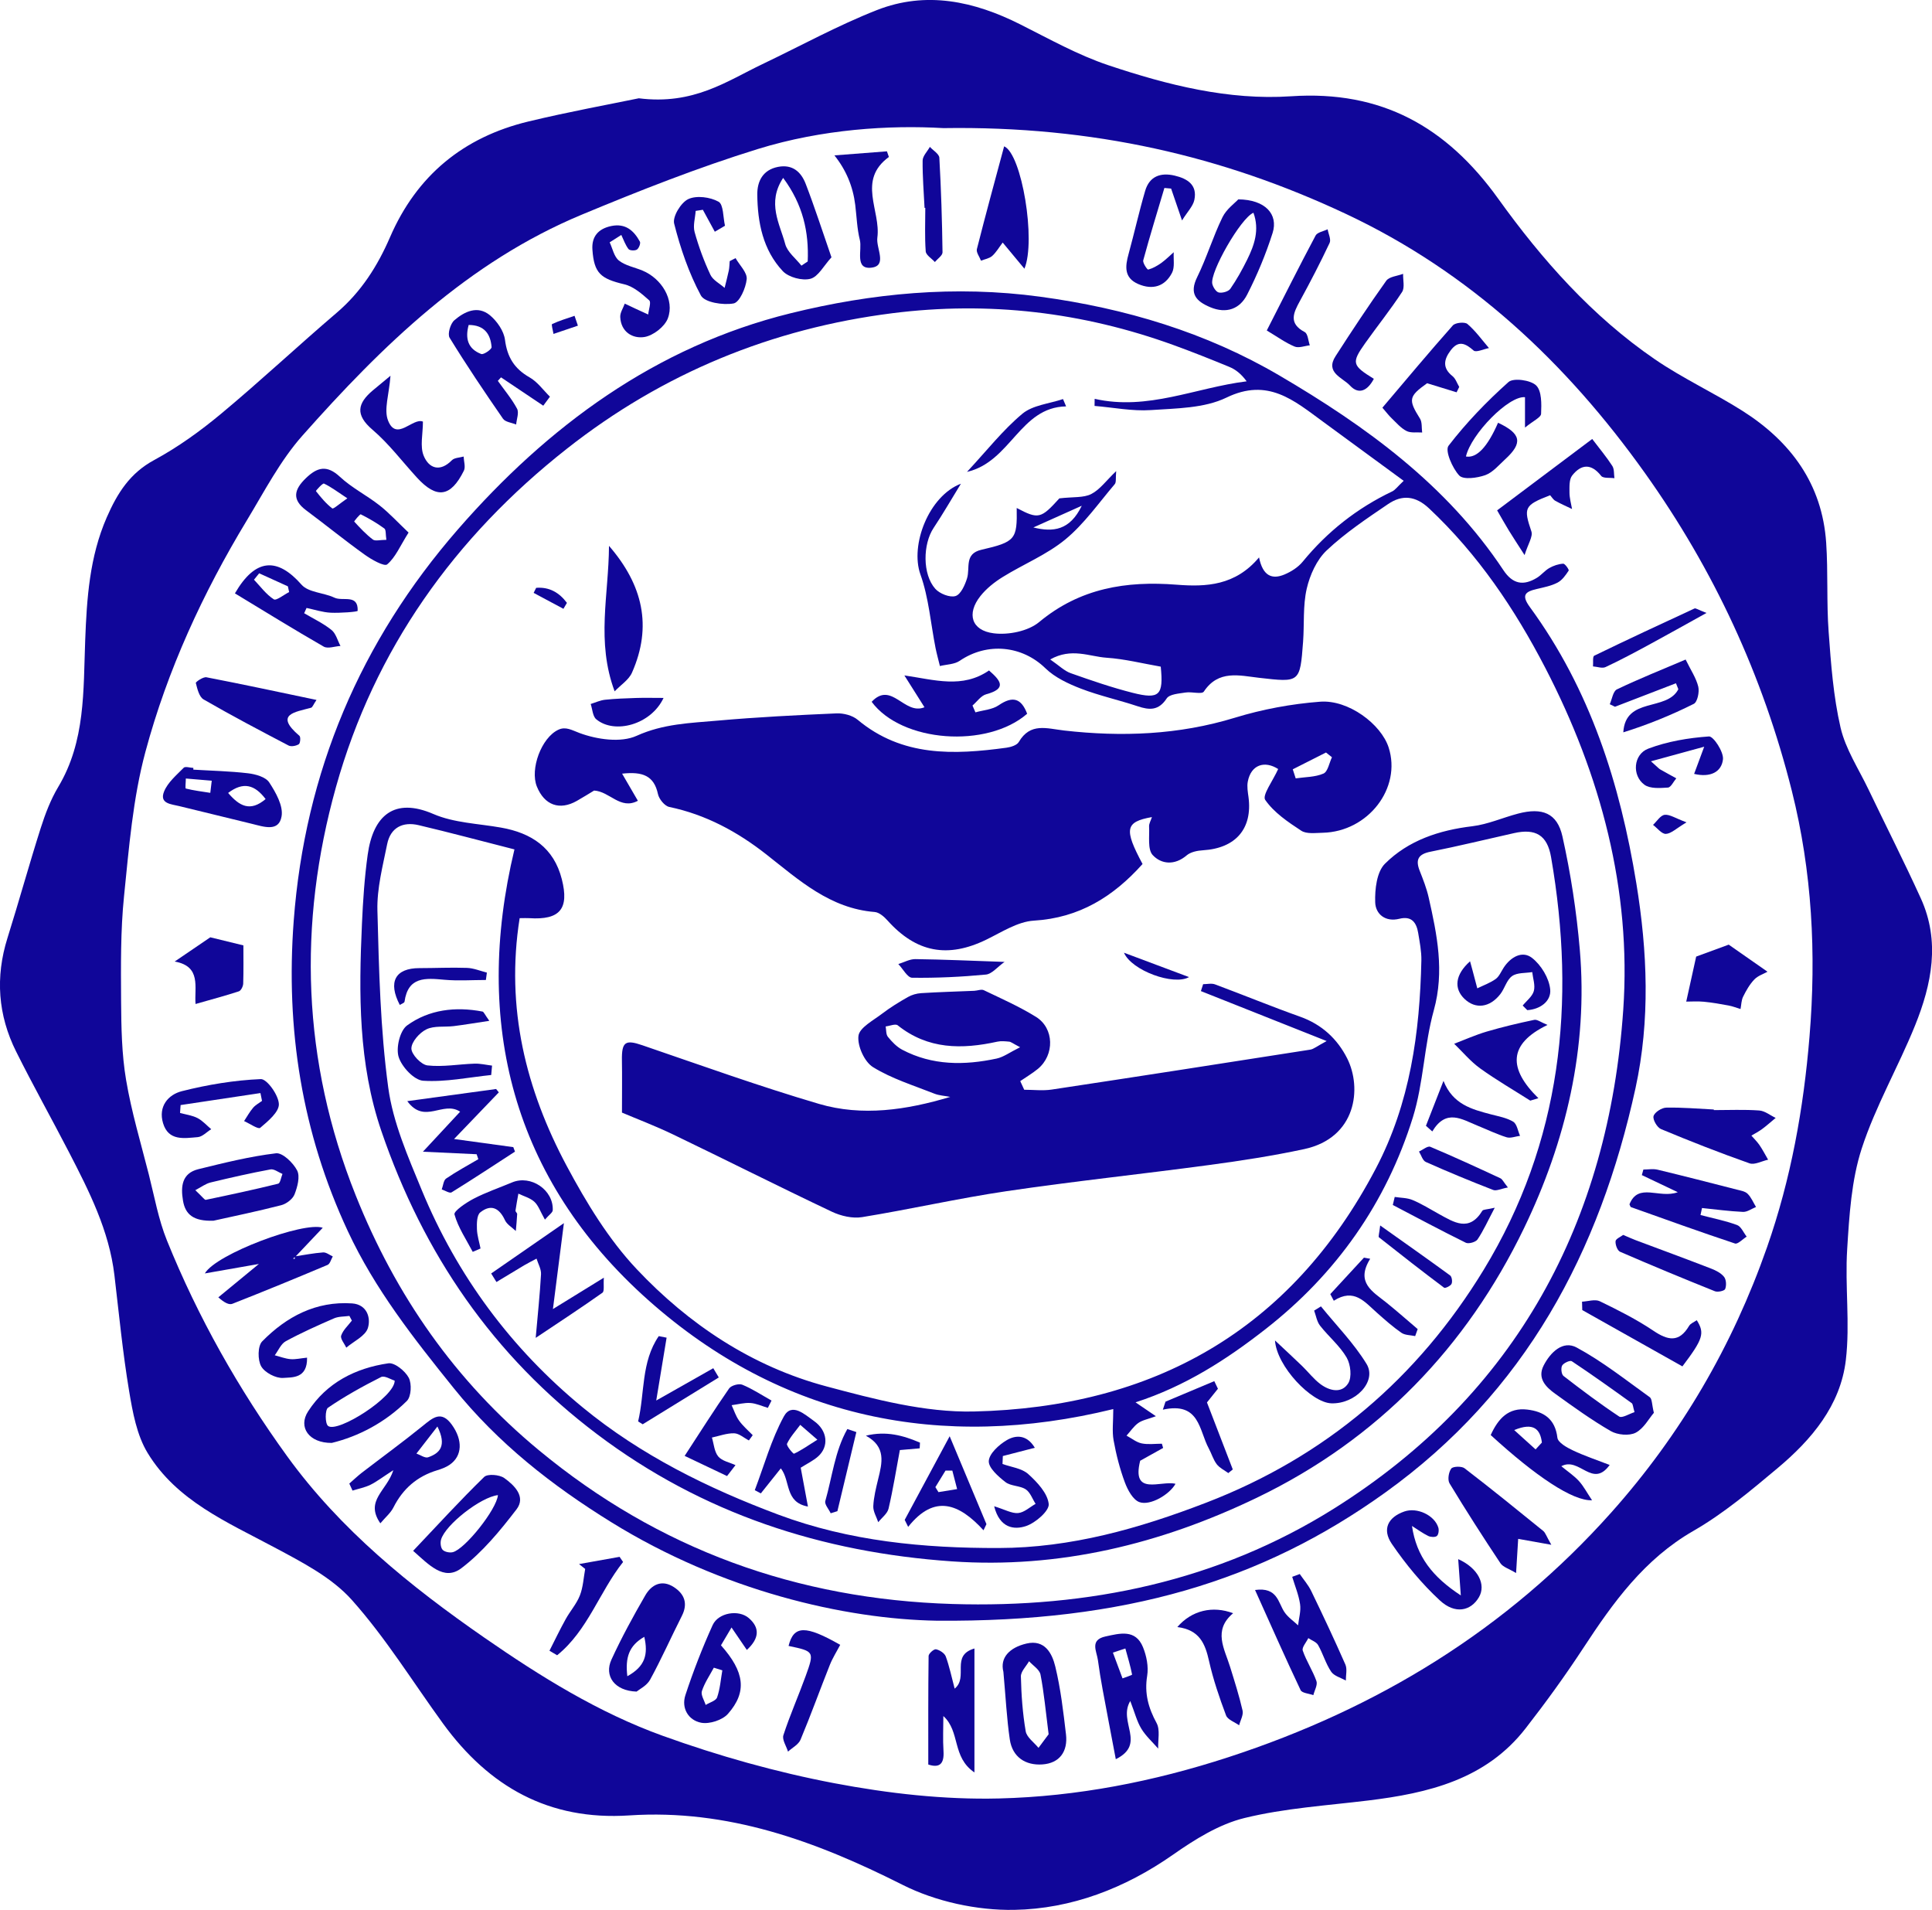 <?xml version="1.0" encoding="UTF-8"?> <svg xmlns="http://www.w3.org/2000/svg" id="Layer_1" width="413.88" height="409.06" viewBox="0 0 413.88 409.06"><defs><style>.cls-1{fill:#100699;stroke-width:0px;}</style></defs><path class="cls-1" d="M136.84,21.05c11.75,1.49,18.87-3.68,26.48-7.31,8.16-3.89,16.13-8.28,24.53-11.58,10.55-4.14,20.84-1.91,30.73,3.07,6.19,3.11,12.32,6.55,18.85,8.74,12.65,4.23,25.73,7.55,39.15,6.65,19.35-1.3,33.3,6.51,44.39,21.96,9.38,13.06,20.12,25.18,33.55,34.38,5.97,4.09,12.63,7.16,18.76,11.04,10.35,6.57,17.08,15.66,17.93,28.24.43,6.36.06,12.77.53,19.12.5,6.86,1.01,13.8,2.55,20.47,1.07,4.61,3.87,8.84,5.96,13.2,3.73,7.8,7.66,15.52,11.24,23.39,4.19,9.2,2.33,18.37-1.23,27.19-3.59,8.89-8.49,17.32-11.44,26.39-2.21,6.81-2.66,14.31-3.11,21.55-.5,7.9.64,15.94-.29,23.76-1.15,9.72-7.35,17.05-14.65,23.16-5.73,4.8-11.55,9.7-18,13.41-10.54,6.06-17.19,15.32-23.59,25.09-3.87,5.91-8.03,11.65-12.37,17.22-8.52,10.95-20.84,13.87-33.75,15.44-8.85,1.08-17.85,1.64-26.47,3.75-5.43,1.33-10.63,4.58-15.3,7.85-10.29,7.2-21.77,11.6-34,11.82-8.01.14-16.85-1.78-24-5.39-18.54-9.35-37.43-16.23-58.48-14.84-17.24,1.14-30.05-6.15-39.9-19.67-6.46-8.88-12.26-18.33-19.54-26.48-4.32-4.84-10.69-8.1-16.58-11.25-10.12-5.42-20.93-9.97-27.16-20.22-2.33-3.83-3.21-8.73-3.97-13.27-1.37-8.22-2.17-16.54-3.15-24.82-1.14-9.57-5.41-17.97-9.74-26.35-3.73-7.21-7.7-14.29-11.32-21.55-3.89-7.8-4.48-15.93-1.85-24.31,2.46-7.83,4.64-15.75,7.13-23.57.97-3.03,2.13-6.09,3.76-8.81,5.84-9.77,5.35-20.61,5.76-31.33.34-8.99.92-17.91,4.62-26.38,2.26-5.16,4.93-9.46,10.18-12.29,5.1-2.76,9.91-6.23,14.37-9.95,8.41-7,16.41-14.5,24.74-21.61,5.21-4.45,8.72-9.98,11.39-16.15,5.72-13.22,15.73-21.44,29.65-24.79,8.63-2.08,17.38-3.67,23.65-4.97ZM202.12,27.44c-11.64-.68-25.99.22-39.75,4.47-12.81,3.96-25.34,8.91-37.73,14.06-24.37,10.14-42.78,28.07-59.89,47.37-4.74,5.35-8.13,11.93-11.87,18.11-9.42,15.57-17.02,32.06-21.73,49.58-2.69,10-3.52,20.55-4.58,30.91-.76,7.42-.67,14.94-.63,22.42.04,5.65.13,11.38,1.07,16.94,1.15,6.83,3.16,13.52,4.87,20.25,1.2,4.74,2.06,9.63,3.88,14.13,6.65,16.45,15.37,31.87,25.75,46.21,11.4,15.74,26.36,27.85,42.28,38.88,12.03,8.33,24.45,16.05,38.18,21,11.92,4.3,24.28,7.78,36.73,10.15,11.58,2.2,23.56,3.56,35.31,3.27,16.7-.41,33.11-3.61,49.15-8.84,31.97-10.42,59.64-27.32,82.05-52.45,14.87-16.68,25.92-35.62,33.32-56.74,5.14-14.67,7.84-29.73,9.11-45.16,1.47-17.76.56-35.3-3.79-52.62-6.2-24.66-16.66-47.28-31.45-68.04-16.89-23.71-37.55-43.05-64.02-55.5-26.37-12.4-54.21-18.89-86.28-18.4Z"></path><path class="cls-1" d="M200.73,347.12c-19.81-.33-46.06-6.41-69.81-21.12-12.64-7.83-24.16-16.81-33.73-28.7-8.58-10.65-16.88-21.2-22.67-33.6-9.86-21.12-13.34-43.29-11.6-66.47,2.39-31.9,14.3-59.88,35.18-83.85,19.24-22.09,42.35-39.15,71.24-46.28,17.43-4.3,35.24-6.03,53.5-3.55,18.3,2.48,35.53,7.66,51.25,16.88,18.48,10.84,35.84,23.4,47.97,41.68,2.02,3.04,4.31,3.39,7.19,1.64.95-.58,1.68-1.54,2.65-2.09.9-.51,1.96-.87,2.98-.93.38-.02,1.29,1.29,1.17,1.48-.64.97-1.39,2.05-2.38,2.57-1.35.71-2.94,1.01-4.45,1.37-2.44.57-3.39,1.26-1.5,3.85,12.93,17.66,19.34,37.84,22.82,59.17,2.39,14.65,2.99,29.35-.17,43.87-7.67,35.11-23.6,65.1-53.67,86.67-26.44,18.97-55.76,27.73-95.97,27.41ZM269.72,119.4c.81,3.99,2.8,4.75,5.43,3.65,1.45-.61,2.94-1.55,3.92-2.75,5.28-6.44,11.63-11.45,19.15-15.04.68-.32,1.16-1.04,2.48-2.28-6.02-4.41-11.67-8.57-17.33-12.7-6.15-4.49-11.74-9.44-20.64-5.12-4.73,2.29-10.72,2.3-16.19,2.67-3.98.27-8.04-.56-12.06-.89,0-.51.01-1.01.02-1.52,11.37,2.58,21.61-2.39,32.56-3.75-1.21-1.65-2.4-2.55-3.74-3.1-3.92-1.62-7.87-3.19-11.86-4.64-19.54-7.1-39.67-9.45-60.27-6.85-25.87,3.27-49.22,12.87-69.73,29.01-24.1,18.96-41.25,43.03-49.49,72.48-8.2,29.32-7.26,58.68,4.21,87.4,8.58,21.5,21.35,39.81,39.22,54.6,25.71,21.29,55.36,31.95,88.63,32.97,29.15.89,56.92-4.89,81.66-20.39,39.24-24.58,58.94-61.58,62.05-106.92,1.76-25.62-4.82-50.26-16.71-73.2-6.54-12.62-14.42-24.31-24.89-34.14-2.92-2.74-5.79-2.96-8.78-.93-4.55,3.09-9.18,6.18-13.16,9.93-2.14,2.02-3.59,5.26-4.27,8.19-.84,3.65-.5,7.57-.78,11.36-.66,8.82-.69,8.73-9.44,7.73-4.2-.48-8.7-1.76-11.82,2.95-.42.64-2.58-.01-3.9.2-1.42.23-3.45.34-4.06,1.27-1.74,2.64-3.69,2.52-6.23,1.67-4.02-1.34-8.2-2.25-12.15-3.77-2.71-1.05-5.57-2.38-7.61-4.37-4.97-4.84-12.41-5.63-18.35-1.59-1.14.78-2.81.77-4.24,1.12-.31-1.28-.67-2.55-.93-3.83-1.05-5.28-1.45-10.78-3.25-15.8-2.24-6.28,1.8-16.79,8.68-19.42-2.05,3.34-3.85,6.47-5.85,9.47-2.31,3.47-2.42,9.92.36,13.04.94,1.05,3.12,1.92,4.33,1.55,1.13-.34,2.02-2.35,2.47-3.79.7-2.24-.64-5.26,3.07-6.12,7.32-1.69,7.69-2.23,7.57-8.95,4.66,2.46,5.18,2.31,9.14-2.06,3-.35,5.19-.09,6.83-.93,1.85-.94,3.19-2.86,5.34-4.91-.14,1.52.05,2.39-.31,2.8-3.43,4.03-6.53,8.49-10.56,11.82-3.99,3.29-9,5.31-13.45,8.07-1.77,1.1-3.5,2.47-4.78,4.09-2.97,3.76-1.93,7.36,2.86,7.96,3.15.4,7.38-.45,9.73-2.4,8.74-7.27,18.64-8.86,29.46-8.01,6.33.5,12.58.21,17.66-5.85ZM248.66,142.78c-3.87-.67-7.72-1.65-11.63-1.91-3.66-.25-7.49-2.2-12.05.37,1.92,1.32,3.03,2.46,4.39,2.94,4.38,1.55,8.79,3.07,13.29,4.21,5.74,1.45,6.61.51,6-5.61ZM221.37,112.97c4.24,1.05,7.82.64,10.37-4.65-4.11,1.85-7.24,3.25-10.37,4.65Z"></path><path class="cls-1" d="M204.51,361.67c3.04-2.47-.96-7.09,4.24-8.6v26.55c-4.88-3.31-2.98-8.74-6.66-12.08,0,2.5-.13,5.01.03,7.5.18,2.75-.86,3.68-3.26,2.88,0-7.81-.03-15.53.07-23.25,0-.52,1.15-1.52,1.58-1.43.8.16,1.84.84,2.1,1.54.78,2.14,1.24,4.4,1.9,6.88Z"></path><path class="cls-1" d="M63.16,269.09c2.01-.3,4.02-.7,6.05-.85.67-.05,1.39.55,2.08.86-.37.63-.59,1.6-1.13,1.82-6.76,2.85-13.55,5.64-20.37,8.32-.7.28-1.7-.2-3.02-1.38,2.61-2.15,5.22-4.3,8.69-7.15-4.3.75-7.52,1.32-11.58,2.03,2.43-4.18,21.2-11.17,25.26-9.78-2.1,2.22-3.99,4.21-5.87,6.2-.16.13-.33.26-.49.39l.36.1c0-.19.02-.37.03-.56Z"></path><path class="cls-1" d="M364.29,260.23c2.62.69,5.29,1.21,7.82,2.14.88.32,1.39,1.63,2.07,2.49-.85.52-1.91,1.68-2.51,1.47-7.47-2.48-14.88-5.16-22.3-7.8-.09-.03-.13-.24-.3-.59,1.9-4.76,6.38-1.13,10.35-2.6-3.15-1.5-5.43-2.58-7.7-3.66l.33-1.19c1.02,0,2.08-.2,3.04.03,5.66,1.36,11.3,2.81,16.95,4.26.82.21,1.8.36,2.34.9.78.77,1.22,1.87,1.8,2.83-.93.37-1.87,1.09-2.79,1.05-2.93-.13-5.86-.53-8.78-.83-.11.5-.21,1-.32,1.5Z"></path><path class="cls-1" d="M214.95,358.07c-.78-3.04,1.33-5.21,4.95-6.06,3.92-.92,5.49,2.11,6.17,4.93,1.15,4.75,1.72,9.65,2.29,14.52.43,3.65-1.36,6.19-5.06,6.44-3.61.25-6.42-1.56-6.98-5.36-.65-4.44-.87-8.95-1.37-14.47ZM224.64,371.44c-.64-5.01-.99-8.93-1.74-12.79-.21-1.07-1.6-1.91-2.45-2.85-.62,1.09-1.78,2.2-1.75,3.28.09,3.92.37,7.86,1.03,11.72.22,1.3,1.79,2.38,2.74,3.55.88-1.18,1.75-2.35,2.17-2.91Z"></path><path class="cls-1" d="M242.13,364.32c-2.7,4.46,3.54,9.17-3.1,12.46-1.01-5.36-1.94-10.14-2.82-14.93-.38-2.08-.73-4.18-1.01-6.28-.26-1.93-1.81-4.33,1.63-5.08,3.09-.67,6.43-1.6,8.02,2.29.77,1.88,1.22,4.18.9,6.15-.61,3.74.25,6.86,2.02,10.11.79,1.46.27,3.62.34,5.47-1.23-1.42-2.67-2.7-3.62-4.28-.94-1.55-1.39-3.4-2.36-5.91ZM241.07,353.07c-.89.29-1.77.59-2.66.88.69,1.84,1.37,3.68,2.06,5.52.71-.28,2.07-.69,2.05-.82-.37-1.88-.93-3.72-1.44-5.58Z"></path><path class="cls-1" d="M268.86,340.54c4.83-.67,4.92,2.7,6.31,4.75.74,1.09,1.92,1.89,2.91,2.82.17-1.51.64-3.06.43-4.51-.29-2-1.1-3.92-1.69-5.88.54-.2,1.08-.4,1.62-.6.83,1.21,1.82,2.33,2.45,3.63,2.52,5.21,4.99,10.45,7.32,15.75.43.98.09,2.29.1,3.44-1.08-.62-2.53-.98-3.15-1.91-1.17-1.74-1.75-3.86-2.79-5.69-.38-.68-1.38-1-2.1-1.49-.43.9-1.42,1.99-1.19,2.67.77,2.25,2.14,4.29,2.93,6.53.29.82-.41,1.99-.66,3.01-.94-.34-2.42-.43-2.73-1.07-3.29-6.94-6.39-13.97-9.76-21.45Z"></path><path class="cls-1" d="M326.69,91.57v-6.5c-3.47-.36-11.54,7.88-12.65,12.7q3.46.61,6.88-7.23c4.96,2.34,5.36,4.32,1.52,7.83-1.35,1.24-2.65,2.82-4.27,3.4-1.74.61-4.69,1.02-5.57.07-1.48-1.59-3.09-5.34-2.29-6.37,3.8-4.94,8.19-9.49,12.85-13.65,1.05-.93,4.73-.43,5.92.73,1.22,1.19,1.15,3.99,1.06,6.07-.03.79-1.69,1.51-3.44,2.95Z"></path><path class="cls-1" d="M116.38,86.89l-9.05-6.07c-.23.25-.46.5-.68.75,1.4,1.98,2.99,3.85,4.12,5.97.45.85-.1,2.24-.2,3.38-.96-.4-2.31-.52-2.81-1.23-3.94-5.7-7.82-11.45-11.44-17.35-.49-.79.16-3.01,1-3.74,2.2-1.89,5.03-3.26,7.67-1.05,1.51,1.27,2.95,3.35,3.19,5.23.48,3.72,2.01,6.19,5.26,8.04,1.7.96,2.93,2.73,4.37,4.14-.48.64-.95,1.28-1.43,1.93ZM100.4,69.6c-.8,2.93-.14,5.15,2.69,6.22.52.2,2.25-1.01,2.22-1.47-.22-2.77-1.52-4.74-4.9-4.75Z"></path><path class="cls-1" d="M367.14,237.76c3.24,0,6.49-.15,9.72.08,1.21.08,2.36,1.04,3.53,1.59-.96.79-1.88,1.63-2.88,2.37-.72.54-1.54.95-2.32,1.42.59.68,1.24,1.31,1.74,2.04.68,1,1.23,2.07,1.84,3.12-1.34.29-2.88,1.16-3.98.78-6.39-2.25-12.71-4.73-18.97-7.34-.83-.35-1.8-2.03-1.59-2.78.23-.82,1.74-1.79,2.72-1.81,3.39-.07,6.79.23,10.19.4v.13Z"></path><path class="cls-1" d="M178.12,55.11c-1.65,1.79-2.83,4.16-4.51,4.6-1.75.46-4.66-.31-5.91-1.63-4.26-4.53-5.42-10.44-5.47-16.45-.02-2.77,1.16-5.25,4.45-5.89,3.13-.6,4.95,1.12,5.92,3.64,1.91,4.96,3.54,10.02,5.52,15.73ZM171.68,56.9c.45-.3.9-.6,1.35-.9.27-6.29-.99-12.14-5.26-17.9-3.53,5.36-.72,9.81.44,14.16.46,1.73,2.28,3.11,3.48,4.64Z"></path><path class="cls-1" d="M87.52,114.07c-1.81,2.87-2.8,5.31-4.58,6.81-.61.52-3.38-1.04-4.84-2.1-4.26-3.05-8.33-6.37-12.54-9.5-3.14-2.34-2.49-4.5-.02-6.88,2.42-2.33,4.48-2.89,7.28-.28,2.53,2.36,5.75,3.97,8.5,6.13,2.08,1.64,3.89,3.62,6.21,5.82ZM82.77,115.62c-.18-1.16-.05-2.15-.44-2.43-1.58-1.16-3.29-2.15-5.04-3.03-.18-.09-1.46,1.49-1.41,1.55,1.25,1.36,2.53,2.74,4,3.85.51.38,1.55.06,2.89.06ZM74.41,106.73c-2.15-1.42-3.5-2.45-5.01-3.16-.28-.13-1.77,1.54-1.72,1.61,1.05,1.34,2.16,2.68,3.5,3.71.24.19,1.55-1.01,3.23-2.16Z"></path><path class="cls-1" d="M354.3,302.59c-1.06,1.23-2.17,3.37-3.91,4.27-1.39.71-3.9.47-5.32-.35-4.14-2.39-8.05-5.22-11.94-8.02-2-1.44-3.85-3.3-2.44-6.04,1.44-2.8,4.11-5.44,7.07-3.84,5.53,2.98,10.53,6.96,15.66,10.64.51.37.44,1.56.88,3.35ZM350.15,302.44c-.34-1.15-.33-1.73-.6-1.92-4.24-3.05-8.49-6.09-12.84-8.98-.36-.24-1.74.37-2.06.93-.31.54-.16,1.88.29,2.23,3.89,3.01,7.83,5.97,11.93,8.69.61.4,2.14-.58,3.28-.94Z"></path><path class="cls-1" d="M45.72,261.45c-4.3.14-6.03-1.35-6.52-4.31-.51-3.03-.24-5.86,3.3-6.73,5.49-1.35,11.02-2.73,16.62-3.4,1.4-.17,3.68,2.03,4.53,3.67.67,1.3.07,3.53-.55,5.12-.4,1.02-1.75,2.05-2.87,2.33-5.2,1.34-10.46,2.42-14.5,3.32ZM41.84,254.91c1.63,1.53,2,2.12,2.24,2.07,5.18-1.08,10.37-2.19,15.51-3.46.45-.11.62-1.37.92-2.09-.86-.35-1.8-1.11-2.56-.97-4.31.8-8.58,1.77-12.84,2.8-1.06.26-2.01.99-3.27,1.65Z"></path><path class="cls-1" d="M81.48,326.26c-3.38-4.88,1.39-6.95,2.78-11.38-2.33,1.5-3.55,2.46-4.91,3.13-1.19.58-2.54.84-3.83,1.24-.23-.5-.46-1-.69-1.5.88-.77,1.73-1.58,2.65-2.3,4.36-3.35,8.81-6.59,13.08-10.05,2.15-1.75,3.97-3.4,6.24-.25,2.36,3.27,2.26,6.68-.46,8.56-.79.55-1.76.91-2.69,1.19-4.29,1.3-7.34,3.95-9.36,7.95-.59,1.18-1.7,2.1-2.81,3.41ZM93.7,305.53c-1.77,2.28-3.13,4.04-4.49,5.79.84.29,1.84,1.03,2.5.8,2.5-.87,4.06-2.43,1.99-6.6Z"></path><path class="cls-1" d="M136.37,362.3c-4.75-.15-6.99-3.37-5.38-6.86,2.16-4.7,4.65-9.26,7.24-13.74,1.32-2.29,3.52-3.46,6.11-1.79,2.28,1.47,3.08,3.52,1.73,6.18-2.3,4.54-4.36,9.2-6.8,13.66-.7,1.28-2.31,2.06-2.9,2.55ZM134.39,359.01c3.82-2.1,4.5-4.67,3.63-8.44-3.29,1.9-4.1,4.42-3.63,8.44Z"></path><path class="cls-1" d="M319.34,307.36c1.62-3.55,3.81-5.94,7.84-5.46,3.53.42,5.97,1.99,6.45,6.02.12,1.03,2,2.1,3.28,2.7,2.52,1.2,5.19,2.08,7.92,3.14-3.7,5.12-6.48-1.82-10.36.27,1.41,1.16,2.74,2.04,3.77,3.17,1,1.1,1.7,2.46,2.81,4.12-4.13.2-12.1-5.17-21.71-13.97ZM328.96,310.43c.45-.49.9-.98,1.35-1.47-.35-2.83-1.74-4.41-5.93-2.67,1.53,1.38,3.05,2.76,4.58,4.14Z"></path><path class="cls-1" d="M332.34,330.86c-3.02-.54-4.85-.86-7.11-1.27-.13,2.16-.26,4.29-.45,7.32-1.52-.92-2.81-1.28-3.36-2.11-3.74-5.62-7.39-11.31-10.89-17.09-.46-.76-.2-2.41.36-3.17.36-.49,2.23-.55,2.85-.07,5.7,4.37,11.28,8.9,16.85,13.42.48.39.68,1.13,1.74,2.97Z"></path><path class="cls-1" d="M219.46,57.56c-1.54-1.86-2.93-3.53-4.66-5.61-.79,1.04-1.39,2.1-2.25,2.87-.61.54-1.58.69-2.4,1.01-.31-.83-1.05-1.77-.88-2.47,1.86-7.35,3.86-14.66,5.84-22.02,3.79,1.63,6.86,20.26,4.34,26.22Z"></path><path class="cls-1" d="M156.71,348.57c-.97,1.64-1.65,2.78-2.26,3.82,5.06,5.69,5.64,9.97,1.5,14.67-1.19,1.35-3.97,2.25-5.75,1.91-2.72-.52-4.29-3.11-3.37-5.92,1.67-5.08,3.62-10.1,5.83-14.98,1.21-2.68,5.58-3.41,7.77-1.5,2.34,2.04,2.29,4.3-.44,6.81-1-1.47-1.88-2.76-3.28-4.81ZM154.74,357.75c-.61-.19-1.21-.38-1.82-.57-.89,1.66-1.99,3.26-2.56,5.02-.26.81.5,1.96.81,2.96.85-.53,2.2-.89,2.45-1.62.64-1.84.78-3.85,1.12-5.79Z"></path><path class="cls-1" d="M50.33,127.08c4.39-7.57,9.09-7.74,14.27-1.85,1.48,1.68,4.75,1.69,7.05,2.78,1.78.84,5.11-.85,4.97,2.81,0,.23-3.76.5-5.76.41-1.74-.08-3.46-.66-5.19-1.02-.17.38-.34.75-.51,1.13,1.97,1.17,4.09,2.16,5.85,3.58.95.76,1.3,2.26,1.93,3.43-1.21.07-2.71.65-3.59.14-6.35-3.64-12.57-7.5-19.02-11.4ZM55.52,122.79c-.37.46-.74.92-1.11,1.37,1.38,1.45,2.6,3.15,4.24,4.2.54.35,2.16-.99,3.29-1.55-.09-.41-.18-.82-.27-1.23l-6.14-2.79Z"></path><path class="cls-1" d="M67.8,149.91c-.69,1.02-.85,1.58-1.16,1.67-3.41.96-7.97,1.36-2.49,6.02.29.25.18,1.6-.14,1.8-.59.36-1.64.57-2.2.27-6.12-3.2-12.23-6.42-18.2-9.87-.95-.55-1.34-2.26-1.66-3.52-.06-.22,1.58-1.36,2.28-1.22,7.69,1.48,15.35,3.13,23.57,4.85Z"></path><path class="cls-1" d="M41.41,164.84c3.91.24,7.84.32,11.73.78,1.61.19,3.77.79,4.53,1.95,1.41,2.15,3.04,5.03,2.65,7.27-.58,3.4-3.81,2.23-6.3,1.62-5.2-1.3-10.42-2.51-15.62-3.81-1.68-.42-4.32-.49-3.25-3.13.79-1.95,2.66-3.51,4.21-5.09.33-.33,1.35.01,2.06.04,0,.12,0,.24,0,.37ZM48.87,169.83c2.37,2.77,4.69,4.15,8.03,1.31-2.33-3.07-4.76-3.78-8.03-1.31ZM45.05,169.81c.1-.87.21-1.73.31-2.6-1.85-.16-3.7-.31-5.55-.47,0,.75-.17,2.11,0,2.15,1.72.43,3.49.64,5.24.92Z"></path><path class="cls-1" d="M265.28,42.7c5.77.05,8.61,3.2,7.34,7.2-1.44,4.53-3.29,8.97-5.45,13.2-1.56,3.06-4.42,4.16-7.9,2.7-3.04-1.28-4.56-2.89-2.8-6.46,2.04-4.15,3.38-8.65,5.41-12.81.86-1.76,2.68-3.05,3.39-3.83ZM268.51,45.57c-2.74,1.16-9.35,12.76-8.81,15.22.16.72.82,1.75,1.41,1.86.76.15,2.05-.21,2.46-.8,1.36-1.96,2.53-4.07,3.59-6.21,1.56-3.15,2.69-6.41,1.36-10.07Z"></path><path class="cls-1" d="M55.79,234.11c-5.7.86-11.4,1.71-17.1,2.57-.04.56-.08,1.13-.12,1.69,1.26.35,2.61.51,3.75,1.1,1.1.57,1.96,1.57,2.93,2.38-.96.59-1.89,1.62-2.9,1.7-2.89.24-6.26.88-7.42-2.99-1.07-3.57,1.09-6.12,4.05-6.86,5.51-1.39,11.22-2.34,16.88-2.58,1.32-.06,3.81,3.42,3.88,5.34.07,1.69-2.32,3.68-4,5.1-.43.36-2.26-.92-3.45-1.45.63-.96,1.19-1.98,1.93-2.85.51-.6,1.26-.99,1.91-1.47-.11-.56-.23-1.12-.34-1.69Z"></path><path class="cls-1" d="M130.6,51.89c.63,1.34.94,3.08,1.98,3.91,1.38,1.09,3.33,1.44,5.03,2.14,4.12,1.7,6.95,6.29,5.46,10.24-.67,1.78-3.12,3.69-5.02,4-2.51.4-5.04-1.07-5.18-4.29-.04-.94.63-1.91.97-2.86.81.38,1.61.76,2.42,1.14.86.4,1.73.79,2.6,1.19.1-1.04.68-2.62.22-3.03-1.58-1.41-3.38-2.98-5.35-3.44-5.05-1.2-6.47-2.35-6.82-7.43-.19-2.78,1.24-4.46,4.03-5.05,3.04-.63,4.84.96,6.14,3.34.2.37-.21,1.42-.63,1.7-.43.28-1.55.23-1.81-.11-.68-.88-1.05-2-1.54-3.02-.83.53-1.66,1.06-2.49,1.58Z"></path><path class="cls-1" d="M88.5,332.16c5.28-5.57,10.11-10.85,15.22-15.83.73-.71,3.27-.5,4.3.23,2.17,1.55,4.7,4.01,2.63,6.71-3.5,4.56-7.28,9.17-11.82,12.61-3.72,2.82-6.97-.77-10.32-3.72ZM106.67,320.22c-3.72.43-11.27,6.37-12.18,9.51-.2.67-.09,1.74.33,2.2.43.46,1.51.68,2.18.51,2.61-.65,9.4-9.17,9.67-12.22Z"></path><path class="cls-1" d="M71.07,309.04c-4.88.05-7.27-3.38-5.06-6.77,3.97-6.12,10.13-9.25,17.18-10.28,1.34-.2,3.6,1.63,4.37,3.09.68,1.29.54,4.04-.4,4.97-4.67,4.64-10.4,7.61-16.09,8.99ZM84.55,295.7c-.81-.24-2.18-1.14-2.91-.77-3.91,1.97-7.76,4.11-11.37,6.57-.65.44-.66,3.39.02,3.91,2.04,1.56,14.34-6.23,14.26-9.72Z"></path><path class="cls-1" d="M157.57,55.28c.86,1.51,2.53,3.1,2.39,4.52-.19,1.9-1.54,4.96-2.81,5.19-2.25.41-6.19-.21-7-1.7-2.58-4.8-4.39-10.1-5.73-15.4-.38-1.49,1.46-4.52,3.03-5.25,1.76-.82,4.69-.44,6.48.56,1.08.6.96,3.36,1.38,5.15-.73.43-1.45.85-2.18,1.28l-2.56-4.7c-.51.08-1.02.16-1.54.24-.1,1.51-.61,3.14-.23,4.52.87,3.13,2,6.21,3.38,9.15.54,1.16,2,1.89,3.05,2.82.3-1.24.64-2.48.9-3.73.13-.65.13-1.33.19-2,.42-.21.83-.42,1.25-.64Z"></path><path class="cls-1" d="M312.03,84.02c-2.03-.62-4.05-1.25-6.31-1.94-3.96,2.82-4.07,3.52-1.53,7.57.49.78.33,1.97.47,2.98-1.13-.08-2.42.15-3.35-.32-1.22-.62-2.18-1.77-3.2-2.74-.6-.57-1.1-1.25-1.97-2.25,5.03-5.93,9.98-11.86,15.09-17.62.54-.61,2.56-.8,3.13-.31,1.74,1.49,3.1,3.4,4.61,5.16-1.13.21-2.75.99-3.28.53-1.8-1.58-3.27-2.24-4.93-.03-1.45,1.93-1.82,3.74.39,5.5.67.53.98,1.53,1.45,2.32-.19.39-.38.79-.58,1.18Z"></path><path class="cls-1" d="M83.65,80.49c-.3,4.04-1.45,7.22-.52,9.58,1.8,4.59,5.3-.7,7.47.23,0,2.67-.66,5.29.16,7.3,1.1,2.7,3.47,3.6,6.05.97.54-.55,1.66-.54,2.51-.79.04,1.02.45,2.24.05,3.04-2.82,5.68-5.83,6.08-10.05,1.47-3.16-3.45-6.01-7.25-9.53-10.26-3.74-3.19-3.21-5.64.07-8.41,1.02-.86,2.06-1.71,3.8-3.15Z"></path><path class="cls-1" d="M302.48,326.83c.95,6.5,4.37,10.89,10.46,14.87-.23-3.27-.39-5.42-.56-7.77,4.24,1.89,6.04,5.45,4.43,8.18-1.74,2.95-5.11,3.67-8.34.68-3.87-3.57-7.32-7.75-10.3-12.11-2.16-3.16-.81-5.73,2.66-6.95,2.72-.96,6.5.79,7.3,3.47.16.54.04,1.49-.33,1.78-.38.3-1.32.24-1.84-.01-1.22-.6-2.33-1.42-3.49-2.15Z"></path><path class="cls-1" d="M332.08,106.07c-5.58,2.14-5.73,2.69-4.02,7.75.37,1.1-.73,2.7-1.46,5.07-1.61-2.52-2.53-3.89-3.38-5.29-.8-1.3-1.53-2.63-2.5-4.29,6.87-5.16,13.59-10.2,20.37-15.29,1.65,2.17,3.1,3.9,4.31,5.78.44.69.32,1.74.45,2.62-.97-.14-2.4.07-2.84-.49-2.15-2.73-4.29-2.52-6.21-.09-.67.85-.58,2.41-.58,3.65,0,1.18.35,2.36.55,3.53-1.2-.58-2.43-1.11-3.59-1.76-.46-.26-.75-.8-1.1-1.19Z"></path><path class="cls-1" d="M65.78,290.78c.09,4.51-3.17,4.2-5.12,4.34-1.57.11-3.95-1.14-4.71-2.49-.77-1.37-.76-4.35.22-5.34,5.21-5.3,11.52-8.65,19.25-8.13,3.22.22,4.06,3.12,3.39,5.27-.53,1.71-3.01,2.83-4.63,4.21-.4-.88-1.32-1.92-1.09-2.59.4-1.19,1.49-2.15,2.29-3.21-.18-.33-.35-.67-.53-1-1.1.16-2.3.09-3.29.52-3.5,1.52-6.99,3.08-10.34,4.9-1.03.56-1.59,1.99-2.36,3.01,1.12.29,2.23.73,3.37.83,1.05.09,2.13-.18,3.54-.32Z"></path><path class="cls-1" d="M253.22,47.22c-1.13-3.29-1.74-5.06-2.34-6.83-.48-.04-.96-.09-1.44-.13-1.53,5.16-3.12,10.3-4.53,15.49-.15.56.87,2.04,1.06,1.99.97-.26,1.91-.79,2.75-1.38.97-.69,1.82-1.55,2.72-2.34-.09,1.49.26,3.21-.37,4.42-1.52,2.92-4.15,3.72-7.22,2.4-3.09-1.33-2.82-3.79-2.08-6.45,1.23-4.49,2.24-9.04,3.55-13.51.91-3.11,3.28-3.98,6.31-3.27,2.75.65,4.9,1.99,4.23,5.2-.28,1.35-1.47,2.52-2.64,4.4Z"></path><path class="cls-1" d="M361.23,214.53c.75-3.38,1.42-6.44,2.13-9.65,2.13-.78,4.95-1.82,6.97-2.56,2.84,1.98,5.39,3.76,8.31,5.8-.85.48-2.06.86-2.82,1.66-1,1.04-1.75,2.37-2.4,3.68-.39.78-.38,1.76-.56,2.65-.85-.26-1.68-.59-2.54-.75-1.76-.33-3.53-.64-5.3-.81-1.32-.13-2.67-.03-3.79-.03Z"></path><path class="cls-1" d="M361.1,141.26c1.1,2.26,2.26,3.95,2.71,5.81.27,1.13-.18,3.29-.96,3.68-4.83,2.42-9.84,4.46-15.1,6.1.45-7.66,9.3-4.41,11.79-9.23-.17-.43-.34-.85-.51-1.28-4.35,1.68-8.71,3.35-13.06,5.03-.37-.18-.75-.36-1.12-.54.49-1.09.7-2.78,1.53-3.18,4.69-2.25,9.54-4.18,14.72-6.39Z"></path><path class="cls-1" d="M41.89,215.03c-.29-3.54,1.31-8.07-4.47-9.09,2.98-2.03,5.32-3.62,7.63-5.19,2.16.53,4.85,1.18,7.09,1.73,0,2.48.05,5.34-.04,8.19-.02.58-.47,1.5-.93,1.65-2.87.94-5.79,1.72-9.27,2.71Z"></path><path class="cls-1" d="M168.93,352.52c1.1-4.43,3.64-4.47,11.06-.23-.74,1.42-1.63,2.81-2.23,4.32-2.12,5.32-4.06,10.72-6.27,16-.44,1.04-1.76,1.71-2.68,2.55-.36-1.18-1.3-2.55-.99-3.52,1.39-4.27,3.22-8.39,4.75-12.61,1.93-5.33,1.87-5.35-3.65-6.51Z"></path><path class="cls-1" d="M252.22,348.47c3.07-3.57,7.59-4.61,11.94-2.95-4.36,3.67-1.85,7.58-.64,11.5.96,3.1,1.95,6.19,2.67,9.35.21.95-.47,2.09-.74,3.15-.96-.7-2.46-1.2-2.8-2.12-1.43-3.81-2.76-7.7-3.65-11.67-.82-3.64-1.99-6.65-6.78-7.25Z"></path><path class="cls-1" d="M178.75,33.28c3.75-.29,7.5-.58,11.25-.87.14.4.28.81.42,1.21-6.85,5.01-1.69,11.51-2.47,17.27-.31,2.27,2.21,6.04-1.28,6.44-3.64.42-1.94-3.79-2.47-5.93-.61-2.44-.68-5.01-.99-7.53q-.73-5.94-4.46-10.59Z"></path><path class="cls-1" d="M294.31,81.13c-1.37,2.62-3.27,3.44-5.11,1.45-1.55-1.69-5.38-2.76-3.09-6.3,3.51-5.45,7.09-10.87,10.85-16.14.64-.9,2.38-1.02,3.62-1.49-.05,1.31.39,2.94-.22,3.88-2.46,3.77-5.3,7.3-7.91,10.98-2.97,4.2-2.83,4.74,1.87,7.63Z"></path><path class="cls-1" d="M338.9,278.79c1.29-.06,2.8-.58,3.82-.09,3.92,1.9,7.86,3.88,11.47,6.31,3.12,2.1,5.5,2.59,7.65-1.03.32-.54,1.08-.82,1.65-1.22,1.74,2.79,1.37,4.01-3.08,9.89-7.09-3.99-14.27-8.02-21.45-12.06-.02-.6-.03-1.19-.05-1.79Z"></path><path class="cls-1" d="M271.37,70.79c3.63-7.11,6.96-13.77,10.46-20.34.37-.7,1.69-.91,2.58-1.34.17.99.78,2.19.42,2.93-1.98,4.2-4.12,8.33-6.35,12.41-1.4,2.56-2.5,4.81,1.02,6.67.68.36.75,1.86,1.09,2.84-1.1.12-2.37.64-3.27.26-1.92-.8-3.64-2.06-5.95-3.44Z"></path><path class="cls-1" d="M353.68,163.06c1.53,1.35,1.71,1.58,1.94,1.71,1.15.66,2.32,1.29,3.48,1.93-.59.69-1.15,1.93-1.78,1.98-1.69.11-3.84.28-5.05-.61-2.72-1.98-2.37-6.52.84-7.73,4.1-1.55,8.6-2.3,12.99-2.61.95-.07,3.17,3.3,3,4.89-.29,2.72-2.69,3.96-6.18,3.13.64-1.73,1.2-3.22,2.16-5.82-3.95,1.08-7.23,1.98-11.4,3.12Z"></path><path class="cls-1" d="M124.04,334.99c2.9-.52,5.79-1.03,8.69-1.55.25.37.5.74.75,1.1-5.08,6.4-7.55,14.67-14.13,19.98-.55-.32-1.09-.64-1.64-.97,1.15-2.26,2.24-4.55,3.47-6.76.95-1.73,2.33-3.26,3.04-5.07.7-1.78.79-3.79,1.14-5.69-.44-.35-.88-.69-1.32-1.04Z"></path><path class="cls-1" d="M347.72,264.49c1.07.45,1.84.81,2.63,1.11,5.41,2.03,10.84,4.02,16.23,6.11,1.01.39,2.12.96,2.76,1.77.47.6.53,1.85.23,2.6-.15.4-1.58.72-2.19.48-6.81-2.73-13.59-5.54-20.32-8.46-.58-.25-1.04-1.52-.97-2.26.05-.52,1.1-.94,1.62-1.34Z"></path><path class="cls-1" d="M198.06,44.52c-.16-3.38-.45-6.76-.41-10.13.01-.98,1.01-1.95,1.55-2.93.71.77,1.99,1.52,2.03,2.33.38,6.75.59,13.5.68,20.26,0,.68-1.07,1.38-1.64,2.07-.68-.76-1.9-1.48-1.96-2.29-.23-3.09-.09-6.2-.09-9.31-.06,0-.11,0-.17,0Z"></path><path class="cls-1" d="M365.57,131.28c-4.77,2.64-8.5,4.74-12.25,6.77-3.09,1.67-6.19,3.34-9.37,4.82-.72.34-1.78-.08-2.69-.14.07-.79-.11-2.11.26-2.29,7.12-3.46,14.3-6.8,21.49-10.12.25-.11.71.25,2.57.96Z"></path><path class="cls-1" d="M361.29,176.13c-2.24,1.33-3.31,2.43-4.43,2.47-.89.03-1.83-1.24-2.74-1.93.82-.76,1.58-2.04,2.48-2.15,1.09-.13,2.29.72,4.69,1.61Z"></path><path class="cls-1" d="M123.8,69.75l-5.23,1.77c-.11-.73-.49-2.02-.3-2.11,1.54-.72,3.19-1.21,4.81-1.77l.72,2.11Z"></path><path class="cls-1" d="M273.85,164.73c-2.96-1.91-5.85-.93-6.54,2.65-.21,1.07,0,2.24.15,3.35.88,6.76-2.75,10.95-9.75,11.38-1.2.07-2.65.36-3.51,1.1-2.56,2.18-5.41,1.91-7.26-.07-1.14-1.23-.66-4.02-.78-6.11-.04-.62.37-1.27.61-2.03-5.75,1.03-6,2.58-2.01,10.05-6.25,6.99-13.56,11.55-23.28,12.13-3.46.21-6.86,2.45-10.15,4.05-8.29,4.05-15.03,2.79-21.19-4.07-.72-.81-1.79-1.75-2.76-1.83-9.56-.76-16.19-6.81-23.21-12.33-6.16-4.84-12.97-8.54-20.8-10.17-.98-.2-2.19-1.68-2.42-2.76-.84-3.93-3.27-4.86-7.68-4.37,1.26,2.15,2.25,3.85,3.38,5.81-3.77,2.01-6.01-2-9.38-2.19-1.04.63-2.36,1.45-3.71,2.22-3.69,2.09-6.93.92-8.55-3.08-1.51-3.72.96-10.47,4.61-12.17,1.58-.74,2.87.09,4.54.71,3.72,1.38,8.84,2.13,12.23.59,5.72-2.59,11.51-2.73,17.35-3.25,8.47-.75,16.98-1.18,25.47-1.55,1.5-.06,3.4.43,4.52,1.37,9.55,7.97,20.62,7.52,31.9,5.98.93-.13,2.22-.53,2.62-1.22,2.47-4.21,5.97-2.89,9.71-2.46,12.33,1.4,24.53.95,36.58-2.74,5.9-1.81,12.12-2.96,18.26-3.43,6.06-.46,13.06,4.8,14.68,9.8,2.81,8.7-4.39,18.05-14.12,18.27-1.55.03-3.46.31-4.6-.44-2.84-1.86-5.85-3.89-7.72-6.6-.69-1,1.64-4.07,2.78-6.62ZM285.33,162.18c-.42-.34-.85-.67-1.27-1.01-2.37,1.2-4.74,2.4-7.12,3.6l.63,1.94c2-.3,4.16-.25,5.95-1.03.94-.41,1.23-2.29,1.82-3.5Z"></path><path class="cls-1" d="M133.24,238.27c0-4.3.05-7.72-.01-11.14-.07-4.02.74-4.51,4.38-3.26,12.57,4.3,25.1,8.81,37.84,12.56,9.26,2.72,18.73,1.32,28.11-1.5-1.15-.23-2.37-.28-3.44-.71-4.44-1.76-9.11-3.19-13.11-5.67-1.83-1.13-3.37-4.55-3.11-6.69.22-1.78,3.2-3.31,5.09-4.77,1.73-1.32,3.61-2.47,5.51-3.55.84-.48,1.88-.77,2.84-.83,3.78-.24,7.57-.34,11.36-.5.7-.03,1.52-.39,2.06-.13,3.77,1.81,7.63,3.51,11.17,5.71,3.93,2.44,4.01,8.16.41,11.14-1.18.97-2.52,1.75-3.78,2.62.28.62.56,1.23.85,1.85,1.97,0,3.98.25,5.9-.04,18.47-2.79,36.93-5.66,55.38-8.55.74-.12,1.4-.71,3.51-1.84-9.72-3.86-18.33-7.28-26.94-10.7l.48-1.48c.85,0,1.79-.24,2.54.04,6.1,2.27,12.12,4.75,18.25,6.93,4.63,1.65,7.97,4.76,10.07,8.93,3.19,6.34,1.99,17.02-9.24,19.43-6.76,1.45-13.62,2.5-20.47,3.42-14.42,1.94-28.9,3.46-43.3,5.59-10.34,1.53-20.57,3.87-30.89,5.55-2.06.34-4.55-.24-6.48-1.15-11.38-5.39-22.63-11.07-33.98-16.53-3.91-1.88-7.98-3.42-11.01-4.71ZM218.54,224.3c-1.64-.86-1.98-1.17-2.35-1.2-.84-.08-1.72-.17-2.53,0-7.59,1.67-14.86,1.69-21.35-3.5-.48-.39-1.7.14-2.58.24.14.76.05,1.71.48,2.23.86,1.06,1.88,2.13,3.07,2.76,6.45,3.4,13.31,3.37,20.22,1.89,1.47-.31,2.79-1.32,5.04-2.43Z"></path><path class="cls-1" d="M111.32,196.65c-3.04,19.24,1.34,36.73,10.12,53.14,4.17,7.79,8.92,15.62,14.93,22,11.17,11.86,24.73,20.89,40.66,25.14,10.31,2.75,21.1,5.62,31.61,5.38,38.36-.87,67.88-17.33,86.1-52.05,7.36-14.02,9.41-29.07,9.75-44.54.04-1.96-.36-3.94-.68-5.89-.37-2.21-1.37-3.71-4.03-3.05-3.03.76-5.11-1.03-5.18-3.53-.09-2.79.33-6.51,2.09-8.26,5.02-5,11.61-7.18,18.72-8.03,3.33-.4,6.53-1.85,9.82-2.71,5.13-1.34,8.36-.14,9.48,4.89,1.78,7.96,3.02,16.1,3.72,24.23,1.81,20.98-2.99,41.13-11.94,59.66-12.3,25.46-31.31,45.27-57.24,57.75-20.64,9.93-42.33,15.23-65.33,13.63-27.83-1.93-53.39-10.19-75.97-27.21-22.36-16.85-37.25-38.68-46.24-64.92-4.97-14.53-4.85-29.44-4.17-44.44.22-4.94.55-9.9,1.23-14.79,1.17-8.42,5.71-12.33,14.07-8.71,4.42,1.91,9.62,2.05,14.48,2.91,6.54,1.15,11.33,4.31,13.04,11.07,1.61,6.35-.42,8.76-6.97,8.33-.55-.04-1.1,0-2.07,0ZM110.23,181.93c-7.27-1.85-13.89-3.63-20.55-5.2-3.41-.8-6.02.52-6.74,4.06-.94,4.69-2.21,9.48-2.09,14.2.33,12.67.62,25.41,2.32,37.94,1.02,7.51,4.24,14.83,7.17,21.94,7.58,18.36,19.19,34,34.51,46.58,12.44,10.22,26.81,17.31,41.89,22.95,15.24,5.7,31.13,7.19,47.19,7.15,15.47-.03,30.04-4.16,44.46-9.71,25.66-9.87,45.34-26.74,59.43-49.84,16.68-27.35,19.86-57.31,14.45-88.45-.82-4.72-3.34-6.15-7.95-5.11-5.95,1.33-11.87,2.78-17.84,3.97-2.64.52-3.3,1.68-2.35,4.09.74,1.88,1.49,3.78,1.93,5.74,1.8,7.96,3.41,15.8,1.1,24.13-2.08,7.49-2.19,15.55-4.49,22.95-5.7,18.3-16.37,33.47-31.53,45.32-8.35,6.53-17.22,12.26-27.88,15.71,1.59,1.08,2.71,1.85,4.36,2.97-1.75.65-2.92.84-3.78,1.46-.98.7-1.68,1.79-2.51,2.7,1.07.57,2.09,1.42,3.23,1.66,1.39.29,2.89.07,4.34.07.09.3.18.61.27.91-1.61.9-3.22,1.8-4.92,2.74-1.91,7.68,4.43,4.16,7.57,4.94-1.28,2.3-5.42,4.75-7.73,3.92-1.39-.5-2.52-2.61-3.12-4.23-1.08-2.9-1.86-5.95-2.41-9-.35-1.95-.07-4.01-.07-6.7-36.8,9.03-71.1,2.04-99.62-23.34-29.1-25.89-37.57-59.43-28.67-96.5Z"></path><path class="cls-1" d="M198.04,151.47c-1.5-2.38-2.9-4.59-4.3-6.81,6.53.95,12.41,2.86,18.13-1.06,2.49,2.17,3.9,3.88-.61,5.1-1.11.3-1.96,1.58-2.93,2.41l.63,1.46c1.68-.48,3.62-.58,4.98-1.52,3.04-2.08,4.86-1.46,6.1,1.82-8.59,7.47-26.87,6.16-33.31-2.56,4.27-4.54,6.98,2.94,11.31,1.17Z"></path><path class="cls-1" d="M130.46,116.91c7.27,8.38,9.3,17.25,4.93,27.15-.68,1.55-2.42,2.64-3.72,4.01-3.99-10.69-1.26-20.62-1.21-31.16Z"></path><path class="cls-1" d="M215.22,206c-1.56,1.11-2.72,2.6-4.01,2.73-5.25.5-10.54.75-15.81.68-1-.01-1.97-1.91-2.96-2.93,1.22-.37,2.45-1.08,3.67-1.06,6,.08,12,.35,19.12.6Z"></path><path class="cls-1" d="M142.15,149.48c-2.67,5.72-10.48,7.84-14.41,4.58-.78-.64-.82-2.16-1.2-3.28,1.03-.32,2.04-.8,3.09-.91,2.2-.23,4.42-.31,6.63-.38,1.82-.06,3.64-.01,5.89-.01Z"></path><path class="cls-1" d="M228.38,87.04c-9.89.17-11.83,11.85-21.23,14.03,4.25-4.56,7.68-8.96,11.86-12.45,2.23-1.86,5.76-2.15,8.71-3.15.22.52.44,1.04.66,1.56Z"></path><path class="cls-1" d="M254.72,209.27c-3.29,1.89-12.3-1.4-13.94-5.22,4.65,1.74,9.29,3.48,13.94,5.22Z"></path><path class="cls-1" d="M120.69,130.39c-2.12-1.14-4.25-2.27-6.37-3.41.18-.36.36-.72.54-1.08,2.82-.22,4.94,1.01,6.59,3.22-.25.42-.5.84-.75,1.27Z"></path><path class="cls-1" d="M102.1,247.21c-3.37-.16-6.74-.31-11.5-.54,3.23-3.47,5.55-5.97,7.97-8.57-3.69-2.43-7.59,2.82-11.32-2.26,6.8-.93,12.92-1.77,19.03-2.6.19.24.39.48.58.72-3,3.12-6,6.24-9.59,9.99,4.83.66,8.76,1.2,12.69,1.74.12.32.24.64.36.96-4.52,2.93-9.01,5.9-13.59,8.73-.41.25-1.39-.4-2.1-.63.3-.8.37-1.95.95-2.34,2.21-1.51,4.58-2.78,6.89-4.14l-.37-1.07Z"></path><path class="cls-1" d="M331.51,219.52c-8.49,4.09-8.39,9.4-1.95,15.69-.58.17-1.16.35-1.74.52-3.59-2.28-7.28-4.42-10.73-6.9-2.06-1.48-3.73-3.5-5.57-5.28,2.31-.88,4.58-1.9,6.94-2.6,3.36-.99,6.78-1.8,10.21-2.52.62-.13,1.41.51,2.83,1.08Z"></path><path class="cls-1" d="M118.45,280.37c4.16-2.56,7.11-4.38,10.91-6.72-.12,1.56.15,2.9-.3,3.22-4.48,3.18-9.08,6.18-14.3,9.67.44-5.02.9-9.32,1.14-13.63.06-1.09-.62-2.23-.96-3.34-.88.47-1.78.92-2.65,1.43-1.99,1.18-3.96,2.38-5.94,3.58-.38-.61-.76-1.22-1.13-1.83,4.81-3.33,9.63-6.66,15.58-10.78-.84,6.54-1.51,11.83-2.35,18.4Z"></path><path class="cls-1" d="M105.24,230.24c-4.87.5-9.78,1.55-14.59,1.23-1.94-.13-4.59-2.97-5.25-5.09-.61-1.95.27-5.63,1.8-6.75,4.71-3.42,10.38-4.08,16.15-2.98.29.05.48.61,1.47,1.99-2.96.44-5.29.84-7.62,1.13-1.97.24-4.18-.12-5.85.69-1.48.72-3.21,2.68-3.22,4.1,0,1.27,2.1,3.48,3.45,3.63,3.31.37,6.72-.27,10.09-.38,1.24-.04,2.49.27,3.74.42-.06.66-.12,1.33-.18,1.99Z"></path><path class="cls-1" d="M167.27,314.49c-1.55,1.95-2.92,3.65-4.28,5.36-.43-.23-.87-.46-1.3-.69,2.01-5.28,3.53-10.83,6.21-15.76,1.71-3.16,4.59-.36,6.45.93,2.97,2.08,3.25,5.51.91,7.6-1.03.92-2.34,1.54-3.73,2.42.48,2.57.98,5.24,1.55,8.32-5.03-.91-3.69-5.53-5.82-8.19ZM175.11,308.36c-1.75-1.52-2.72-2.35-3.68-3.19-.98,1.33-2.14,2.58-2.83,4.04-.2.42,1.34,2.22,1.5,2.14,1.5-.69,2.87-1.66,5-3Z"></path><path class="cls-1" d="M273.12,287.08c2.29,2.15,4.08,3.8,5.82,5.48,1.32,1.28,2.46,2.79,3.92,3.88,1.95,1.46,4.56,2.07,5.96-.17.82-1.31.52-4.04-.34-5.52-1.47-2.52-3.87-4.49-5.7-6.83-.68-.87-.86-2.14-1.26-3.22l1.46-.9c3.3,4.08,7.06,7.89,9.77,12.33,2.27,3.73-2.39,8.62-7.56,8.43-4.25-.15-11.69-7.89-12.06-13.48Z"></path><path class="cls-1" d="M116.73,261.21c-.98-1.72-1.39-3.02-2.26-3.82-.91-.83-2.26-1.18-3.42-1.74-.21,1.21-.45,2.42-.62,3.64-.03.23.37.5.36.74-.06,1.21-.18,2.41-.29,3.62-.8-.77-1.9-1.39-2.33-2.32-1.22-2.64-3.01-3.48-5.29-1.66-.74.59-.75,2.35-.71,3.56.04,1.4.5,2.78.77,4.17-.56.24-1.11.48-1.67.72-1.39-2.65-3.13-5.2-3.91-8.01-.2-.72,2.52-2.55,4.14-3.39,2.62-1.36,5.45-2.32,8.19-3.47,4.02-1.69,8.91,1.6,8.72,5.95-.02.51-.79.99-1.67,2.01Z"></path><path class="cls-1" d="M212.98,322.61c2.29.7,3.76,1.57,5.13,1.45,1.29-.11,2.5-1.27,3.74-1.97-.69-1.06-1.15-2.48-2.12-3.11-1.25-.81-3.19-.66-4.34-1.55-1.53-1.19-3.66-3.06-3.57-4.52.1-1.59,2.18-3.48,3.85-4.46,1.94-1.14,4.31-1.21,6.01,1.63-2.47.64-4.66,1.21-6.85,1.77-.02.57-.04,1.13-.07,1.7,1.87.68,4.14.92,5.51,2.16,1.93,1.74,4.15,4.11,4.39,6.41.15,1.46-2.81,4.03-4.84,4.72-2.53.86-5.66.5-6.85-4.24Z"></path><path class="cls-1" d="M164.48,301.53c-1.24-.37-2.47-.95-3.73-1.04-1.32-.09-2.68.3-4.02.47.52,1.11.89,2.33,1.6,3.31.82,1.15,1.93,2.09,2.92,3.11-.27.38-.55.75-.82,1.13-1.05-.54-2.09-1.5-3.16-1.53-1.58-.04-3.17.57-4.76.91.42,1.38.51,3.04,1.36,4.06.81.97,2.43,1.26,3.69,1.85-.6.78-1.21,1.56-1.81,2.34-2.81-1.34-5.61-2.67-9.08-4.32,3.34-5.12,6.33-9.85,9.52-14.44.45-.65,2.1-1.11,2.84-.8,2.18.9,4.18,2.23,6.25,3.39-.26.52-.53,1.05-.79,1.57Z"></path><path class="cls-1" d="M193.81,325.52c3.01-5.6,6.02-11.2,9.63-17.91,2.97,7.08,5.42,12.95,7.88,18.83-.21.44-.42.87-.63,1.31-5.17-5.65-10.47-7.87-16.14-.73-.25-.5-.49-.99-.74-1.49ZM204.01,314.97c-.49,0-.97,0-1.46,0-.72,1.18-1.45,2.36-2.17,3.54.22.36.44.71.66,1.07,1.33-.22,2.67-.43,4-.65-.34-1.32-.68-2.65-1.03-3.97Z"></path><path class="cls-1" d="M326.2,215.36c.83-1.02,2.06-1.94,2.38-3.1.34-1.23-.19-2.7-.34-4.06-1.47.25-3.23.08-4.32.86-1.16.83-1.57,2.63-2.51,3.85-2.26,2.91-5.31,3.28-7.66,1.05-2.36-2.24-2.03-5.23,1.17-8.07.21.76.37,1.35.53,1.94.34,1.28.68,2.56,1.02,3.85,1.33-.65,2.75-1.15,3.94-2,.75-.54,1.16-1.58,1.7-2.41,1.5-2.31,4-3.73,6.08-2.11,1.95,1.51,3.67,4.34,3.9,6.75.24,2.55-2.17,4.27-4.91,4.44-.33-.33-.66-.66-.98-.98Z"></path><path class="cls-1" d="M142.8,286.51c-.67,4.03-1.33,8.06-2.22,13.45,4.73-2.68,8.47-4.8,12.22-6.92.39.66.79,1.32,1.18,1.98-5.43,3.34-10.87,6.69-16.3,10.03-.33-.2-.66-.4-.98-.61,1.45-6.1.62-12.73,4.42-18.27.56.11,1.13.22,1.69.33Z"></path><path class="cls-1" d="M185.5,307.49c4.35-1.07,8.01-.04,11.58,1.49-.02.41-.04.81-.06,1.22-1.26.11-2.53.22-4.25.37-.76,4.06-1.44,8.34-2.42,12.54-.25,1.08-1.45,1.95-2.21,2.91-.38-1.14-1.11-2.3-1.06-3.43.09-1.94.58-3.88,1.04-5.79.86-3.49,1.76-6.93-2.63-9.31Z"></path><path class="cls-1" d="M305.47,241.12c1.25-3.21,2.51-6.42,3.76-9.62,2,5.05,6.08,6.09,10.16,7.17,1.63.43,3.39.73,4.78,1.58.8.49.99,1.98,1.46,3.02-.97.12-2.04.57-2.88.31-2.14-.66-4.17-1.66-6.26-2.5-3.31-1.34-6.69-3.7-9.66,1.25-.45-.4-.91-.8-1.36-1.21Z"></path><path class="cls-1" d="M260.9,297.45c-.77.97-1.55,1.94-2.34,2.92,1.84,4.79,3.69,9.57,5.53,14.35-.32.26-.64.52-.96.78-.84-.62-1.87-1.1-2.48-1.9-.75-.99-1.1-2.26-1.7-3.37-2.12-3.89-1.91-10.05-9.84-8.31.19-.57.38-1.15.57-1.72,3.48-1.46,6.96-2.93,10.45-4.39l.78,1.63Z"></path><path class="cls-1" d="M303.16,286.16c-1-.22-2.18-.17-2.95-.71-1.85-1.28-3.56-2.8-5.25-4.3-2.59-2.29-4.88-5.35-9.23-2.56-.25-.47-.5-.95-.75-1.42,2.4-2.6,4.81-5.21,7.21-7.81.45.08.89.16,1.34.24-3.19,5.12.55,7.04,3.47,9.39,2.28,1.84,4.47,3.77,6.7,5.67-.18.5-.36,1-.54,1.51Z"></path><path class="cls-1" d="M298.79,256.36c1.28.2,2.66.17,3.82.66,1.94.81,3.75,1.95,5.6,2.97,3.26,1.79,6.51,3.96,9.34-.67.19-.3.95-.25,2.66-.65-1.5,2.84-2.43,4.92-3.69,6.79-.38.57-1.9,1-2.5.71-5.27-2.59-10.44-5.37-15.65-8.09.14-.57.28-1.15.41-1.72Z"></path><path class="cls-1" d="M104.09,209.89c-2.97,0-5.96.22-8.91-.05-4.02-.37-7.77-.71-8.52,4.69-.04.28-.66.47-1.01.71-2.58-4.92-.99-7.88,4.17-7.89,3.4,0,6.81-.17,10.21-.05,1.43.05,2.85.65,4.27,1.01-.07.53-.14,1.05-.21,1.58Z"></path><path class="cls-1" d="M323.02,254.33c-1.47.27-2.46.8-3.15.53-4.85-1.88-9.67-3.87-14.42-5.99-.69-.3-.99-1.47-1.47-2.24.82-.36,1.86-1.25,2.43-1.01,5.06,2.13,10.04,4.43,15.01,6.74.43.2.67.8,1.6,1.96Z"></path><path class="cls-1" d="M295.66,262.46c5.46,3.88,10.26,7.25,14.99,10.71.38.28.53,1.35.3,1.81-.22.45-1.36.99-1.59.82-4.71-3.53-9.35-7.15-13.96-10.8-.16-.13.06-.75.27-2.55Z"></path><path class="cls-1" d="M177.96,324.12c-.41-.89-1.36-1.92-1.16-2.63,1.48-5.16,2.05-10.71,4.72-15.42l1.93.65c-1.35,5.65-2.71,11.3-4.06,16.94-.48.15-.96.3-1.44.45Z"></path></svg> 